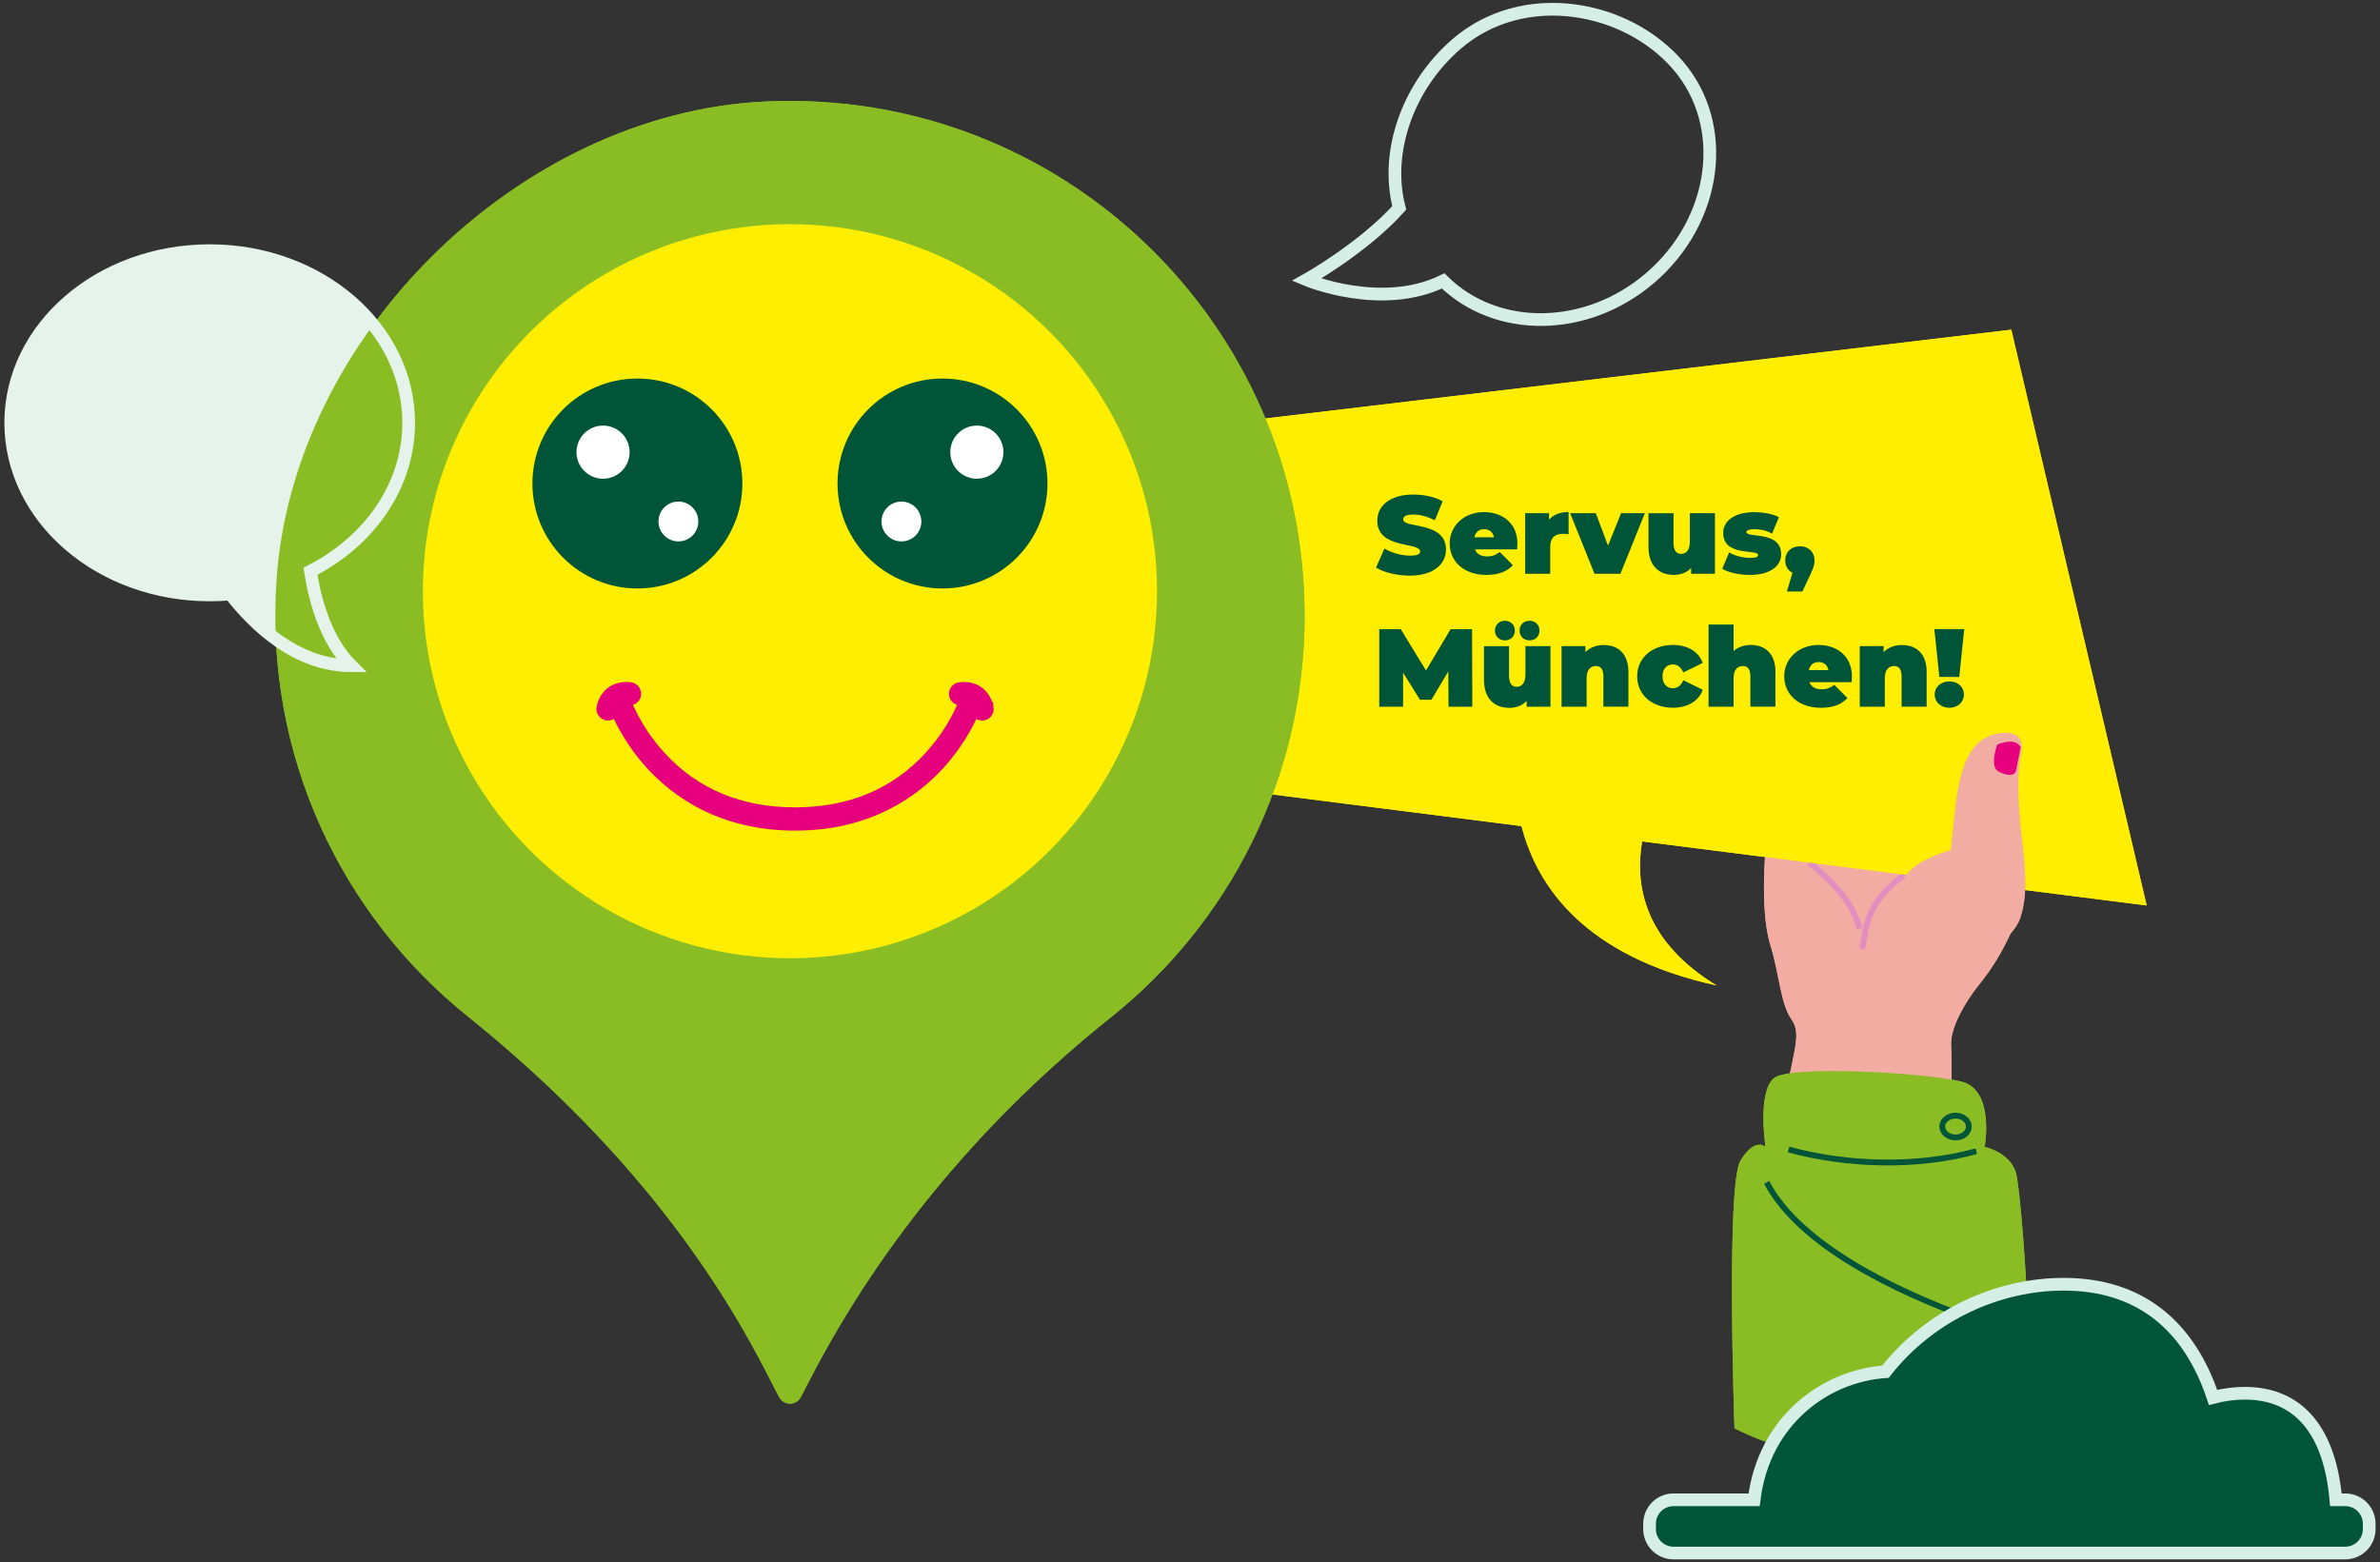 <?xml version="1.0" encoding="UTF-8"?>
<svg id="Ebene_1" data-name="Ebene 1" xmlns="http://www.w3.org/2000/svg" viewBox="0 0 372.72 244.69">
  <rect x="0" y="0" width="372.72" height="244.69" fill="#333333" stroke="none"/>
  <defs>
    <style>
      .cls-1, .cls-2 {
        stroke: #d5eee6;
      }

      .cls-1, .cls-2, .cls-3, .cls-4, .cls-5, .cls-6, .cls-7 {
        stroke-miterlimit: 10;
      }

      .cls-1, .cls-2, .cls-5, .cls-7 {
        stroke-width: 1.99px;
      }

      .cls-1, .cls-8 {
        fill: #005538;
      }

      .cls-2, .cls-3, .cls-4, .cls-6, .cls-7 {
        fill: none;
      }

      .cls-9 {
        fill: #8abd24;
      }

      .cls-3 {
        stroke-width: 1px;
      }

      .cls-3, .cls-4 {
        stroke: #005538;
      }

      .cls-4, .cls-6 {
        stroke-width: .91px;
      }

      .cls-10 {
        fill: #f2aca2;
      }

      .cls-5 {
        stroke: #e6007e;
      }

      .cls-5, .cls-11 {
        fill: #e6007e;
      }

      .cls-12 {
        fill: #e5f3eb;
      }

      .cls-6 {
        stroke: #e28fc0;
      }

      .cls-13 {
        fill: #fe0;
      }

      .cls-14 {
        fill: #fff;
      }

      .cls-7 {
        stroke: #e5f3eb;
      }
    </style>
  </defs>
  <g id="Hand_Holding_Speech_Bubble" data-name="Hand Holding Speech Bubble">
    <path class="cls-10" d="M310.1,132.11l5.76,11.64s-1.69,5.25-5.94,10.49c-2.1,2.59-4.54,6.76-4.37,9.49.17,2.73,0,10.92,0,10.92,0,0-19.04,1.15-26.37-.29,1.4-9.2,3.14-12.22,1.4-14.66-1.75-2.44-1.93-7.18-3.32-11.64-1.92-6.18-.52-17.68-.52-17.68l33.36,1.72Z"/>
    <path id="path8" class="cls-6" d="M291.21,145.45c-1.1-4.29-4.32-7.43-7.85-10.34"/>
    <path id="path7" class="cls-6" d="M301.32,134.97c-4.42,2.81-7.9,5.38-9.07,10.19-.27,1.12-.32,2.51-.7,3.45"/>
    <path class="cls-13" d="M336.18,141.82l-79.02-10.03c-1.2,7.11.5,15.76,11.66,22.56-20.64-4.54-28.11-15.48-30.54-24.96l-75.34-9.57-6.39-49.32,158.43-18.86,21.2,90.18Z"/>
    <path class="cls-10" d="M305.47,133.17c.99-7.23.65-17.62,7.93-18.34h0c1.55-.15,3.68,0,3.12,3.03-.57,3.03-.57,6.21-.14,10.99.43,4.78,1.56,10.26,0,14.92-1.56,4.66-11.19,8.98-11.19,8.98l-7.37-11.77s-2.41-4.9,7.65-7.81Z"/>
    <path class="cls-11" d="M316.45,117.03s-.57,2.89-.74,3.7c-.16.81-1.39.87-2.78.07-1.39-.81-.16-4.17-.16-4.17,0,0,2.78-1.28,3.68.4Z"/>
    <path class="cls-9" d="M276.49,179.64s-1.31-8.6,1.31-10.76c2.61-2.15,24.18-.81,29.41.54,5.23,1.34,3.59,10.22,3.59,10.22,0,0,3.92.81,4.9,4.03.98,3.23,3.34,38.62,1.47,39.71-22.26,13-45.54.33-45.54.33,0,0-1.35-38.16.94-41.92,2.29-3.76,3.92-2.15,3.92-2.15Z"/>
    <path id="path27" class="cls-3" d="M309.5,180.31c-9.34,2.59-20.36,2.21-29.41-.27"/>
    <ellipse class="cls-3" cx="306.25" cy="176.45" rx="2.08" ry="1.71"/>
    <path id="path29" class="cls-3" d="M308.33,206.39c-11.34-4.11-26.51-11.33-31.66-21.2"/>
  </g>
  <path class="cls-2" d="M228.16,6.84c-7.63,6.55-11.34,16.94-9.03,25.72-5.69,6.33-14.53,11.26-14.53,11.26,0,0,11.73,4.92,21.41.18,8.28,8.19,22.42,8.11,32.42-.47,10.47-8.99,12.43-23.89,4.37-33.28-8.06-9.4-24.17-12.39-34.65-3.4Z"/>
  <g id="Hand_Holding_Speech_Bubble-2" data-name="Hand Holding Speech Bubble">
    <path class="cls-10" d="M310.1,132.11l5.76,11.64s-1.69,5.25-5.94,10.49c-2.1,2.59-4.54,6.76-4.37,9.49.17,2.73,0,10.92,0,10.92,0,0-19.04,1.15-26.37-.29,1.4-9.2,3.14-12.22,1.4-14.66-1.75-2.44-1.93-7.18-3.32-11.64-1.92-6.18-.52-17.68-.52-17.68l33.36,1.72Z"/>
    <path id="path8-2" data-name="path8" class="cls-6" d="M291.21,145.45c-1.1-4.29-4.32-7.43-7.85-10.34"/>
    <path id="path7-2" data-name="path7" class="cls-6" d="M301.32,134.97c-4.42,2.81-7.9,5.38-9.07,10.19-.27,1.12-.32,2.51-.7,3.45"/>
    <path class="cls-13" d="M336.18,141.82l-79.02-10.03c-1.2,7.11.5,15.76,11.66,22.56-20.64-4.54-28.11-15.48-30.54-24.96l-75.34-9.57-6.39-49.32,158.43-18.86,21.2,90.18Z"/>
    <path class="cls-10" d="M305.47,133.17c.99-7.23.65-17.62,7.93-18.34h0c1.55-.15,3.68,0,3.12,3.03-.57,3.03-.57,6.21-.14,10.99.43,4.78,1.56,10.26,0,14.92-1.56,4.66-11.19,8.98-11.19,8.98l-7.37-11.77s-2.41-4.9,7.65-7.81Z"/>
    <path class="cls-11" d="M316.45,117.03s-.57,2.89-.74,3.7c-.16.81-1.39.87-2.78.07-1.39-.81-.16-4.17-.16-4.17,0,0,2.78-1.28,3.68.4Z"/>
    <path class="cls-9" d="M276.49,179.64s-1.31-8.6,1.31-10.76c2.61-2.15,24.18-.81,29.41.54,5.23,1.34,3.59,10.22,3.59,10.22,0,0,3.92.81,4.9,4.03.98,3.23,3.34,38.62,1.47,39.71-22.26,13-45.54.33-45.54.33,0,0-1.35-38.16.94-41.92,2.29-3.76,3.92-2.15,3.92-2.15Z"/>
    <path id="path27-2" data-name="path27" class="cls-4" d="M309.5,180.31c-9.34,2.59-20.36,2.21-29.41-.27"/>
    <ellipse class="cls-4" cx="306.25" cy="176.45" rx="2.08" ry="1.71"/>
    <path id="path29-2" data-name="path29" class="cls-4" d="M308.33,206.39c-11.34-4.11-26.51-11.33-31.66-21.2"/>
  </g>
  <g>
    <g>
      <path class="cls-9" d="M204.3,96.41c0-45.83-38.26-82.73-84.58-80.5-38.36,1.85-73.86,36.66-76.42,74.98-1.84,27.61,10.25,52.46,29.93,68.28,18.97,15.24,35.27,33.52,46.45,55.14l2.33,4.5c.72,1.39,2.7,1.39,3.41,0l1.37-2.65c11.44-22.13,27.71-41.28,47.18-56.82,18.48-14.75,30.34-37.45,30.34-62.94Z"/>
      <circle class="cls-13" cx="123.71" cy="92.6" r="57.49"/>
      <g>
        <g>
          <circle class="cls-8" cx="147.6" cy="75.73" r="16.44"/>
          <g>
            <path class="cls-14" d="M152.98,66.66c-2.3,0-4.16,1.86-4.16,4.16s1.86,4.16,4.16,4.16,4.16-1.86,4.16-4.16-1.86-4.16-4.16-4.16Z"/>
            <circle class="cls-14" cx="141.17" cy="81.68" r="3.12"/>
          </g>
        </g>
        <g>
          <circle class="cls-8" cx="99.82" cy="75.73" r="16.44"/>
          <g>
            <path class="cls-14" d="M94.44,66.66c2.3,0,4.16,1.86,4.16,4.16s-1.86,4.16-4.16,4.16c-2.3,0-4.16-1.86-4.16-4.16,0-2.3,1.86-4.16,4.16-4.16Z"/>
            <circle class="cls-14" cx="106.24" cy="81.68" r="3.12"/>
          </g>
        </g>
      </g>
      <path class="cls-12" d="M32.84,39.26c17.21,0,31.16,12.07,31.16,26.96,0,9.91-6.18,18.56-15.38,23.25.7,4.52,2.37,10.78,6.39,14.8-8.59,0-15.2-6.4-18.96-11.23-1.06.09-2.12.14-3.21.14-17.21,0-31.16-12.07-31.16-26.96s13.95-26.96,31.16-26.96Z"/>
    </g>
    <path class="cls-11" d="M154.61,110.94c-.12-.98-1.12-3.46-4.27-3.09-.45.05-.78.46-.72.91.05.45.46.78.91.72.3-.03.57-.03.8,0-.12.37-1.66,4.72-5.55,9.01-5.4,5.95-12.56,8.96-21.27,8.96s-15.87-3.01-21.27-8.96c-3.9-4.29-5.43-8.64-5.55-9.01.23-.03.5-.04.8,0,.45.05.86-.27.91-.72.05-.45-.27-.86-.72-.91-3.15-.37-4.15,2.11-4.27,3.09-.06.45.27.86.72.92.03,0,.07,0,.1,0,.41,0,.77-.31.82-.73,0-.08.06-.37.23-.7.5,1.32,2.15,5.2,5.7,9.12,3.94,4.36,11.05,9.55,22.54,9.55s18.6-5.2,22.54-9.55c3.54-3.92,5.2-7.79,5.69-9.11.16.3.22.59.23.7.05.42.41.72.82.72.03,0,.07,0,.1,0,.45-.05.77-.47.72-.92Z"/>
  </g>
  <g>
    <g>
      <path class="cls-9" d="M204.3,96.41c0-45.83-38.26-82.73-84.58-80.5-38.36,1.85-73.86,36.66-76.42,74.98-1.84,27.61,10.25,52.46,29.93,68.28,18.97,15.24,35.27,33.52,46.45,55.14l2.33,4.5c.72,1.39,2.7,1.39,3.41,0l1.37-2.65c11.44-22.13,27.71-41.28,47.18-56.82,18.48-14.75,30.34-37.45,30.34-62.94Z"/>
      <circle class="cls-13" cx="123.71" cy="92.6" r="57.49"/>
      <g>
        <g>
          <circle class="cls-8" cx="147.6" cy="75.73" r="16.44"/>
          <g>
            <path class="cls-14" d="M152.98,66.66c-2.3,0-4.16,1.86-4.16,4.16s1.86,4.16,4.16,4.16,4.16-1.86,4.16-4.16-1.86-4.16-4.16-4.16Z"/>
            <circle class="cls-14" cx="141.17" cy="81.68" r="3.12"/>
          </g>
        </g>
        <g>
          <circle class="cls-8" cx="99.82" cy="75.73" r="16.44"/>
          <g>
            <path class="cls-14" d="M94.44,66.66c2.3,0,4.16,1.86,4.16,4.16s-1.86,4.16-4.16,4.16c-2.3,0-4.16-1.86-4.16-4.16,0-2.3,1.86-4.16,4.16-4.16Z"/>
            <circle class="cls-14" cx="106.24" cy="81.68" r="3.12"/>
          </g>
        </g>
      </g>
      <path class="cls-7" d="M32.84,39.26c17.21,0,31.16,12.07,31.16,26.96,0,9.91-6.18,18.56-15.38,23.25.7,4.52,2.37,10.78,6.39,14.8-8.59,0-15.2-6.4-18.96-11.23-1.06.09-2.12.14-3.21.14-17.21,0-31.16-12.07-31.16-26.96s13.95-26.96,31.16-26.96Z"/>
    </g>
    <path class="cls-5" d="M154.61,110.94c-.12-.98-1.12-3.46-4.27-3.09-.45.05-.78.46-.72.91.05.45.46.78.91.72.3-.03.57-.03.8,0-.12.37-1.66,4.72-5.55,9.01-5.4,5.95-12.56,8.96-21.27,8.96s-15.87-3.01-21.27-8.96c-3.9-4.29-5.43-8.64-5.55-9.01.23-.03.5-.04.8,0,.45.05.86-.27.91-.72.05-.45-.27-.86-.72-.91-3.15-.37-4.15,2.11-4.27,3.09-.06.45.27.86.72.92.03,0,.07,0,.1,0,.41,0,.77-.31.82-.73,0-.08.06-.37.23-.7.5,1.32,2.15,5.2,5.7,9.12,3.94,4.36,11.05,9.55,22.54,9.55s18.6-5.2,22.54-9.55c3.54-3.92,5.2-7.79,5.69-9.11.16.3.22.59.23.7.05.42.41.72.82.72.03,0,.07,0,.1,0,.45-.05.77-.47.72-.92Z"/>
  </g>
  <path class="cls-1" d="M367.28,234.91h-1.47c-.95-10.81-5.82-16.66-14.22-16.69-1.66,0-3.35.22-5.01.66-3.86-11.55-11.73-17.69-23.28-17.73-10.2-.04-20.97,4.68-28.03,13.7-9.37.63-19.05,7.61-20.57,20.06h-12.62c-2.07,0-3.75,1.68-3.75,3.75v.83c0,2.07,1.68,3.76,3.75,3.76h105.2c2.07,0,3.75-1.68,3.75-3.76v-.83c0-2.07-1.68-3.75-3.75-3.75Z"/>
  <g>
    <path class="cls-8" d="M215.49,88.9l1.32-2.98c1.14.68,2.67,1.11,4.01,1.11,1.16,0,1.58-.24,1.58-.66,0-1.53-6.71-.29-6.71-4.82,0-2.25,1.89-4.09,5.66-4.09,1.63,0,3.31.35,4.58,1.06l-1.23,2.97c-1.2-.61-2.32-.9-3.38-.9-1.2,0-1.58.35-1.58.76,0,1.46,6.71.24,6.71,4.72,0,2.22-1.89,4.09-5.65,4.09-2.03,0-4.08-.5-5.29-1.25Z"/>
    <path class="cls-8" d="M237.57,86.04h-6.59c.28.73.94,1.11,1.91,1.11.87,0,1.35-.23,1.98-.69l2.05,2.06c-.92,1.01-2.26,1.53-4.15,1.53-3.49,0-5.74-2.1-5.74-4.93s2.31-4.91,5.38-4.91c2.81,0,5.22,1.7,5.22,4.91,0,.28-.03.64-.05.92ZM230.91,84.15h3.05c-.16-.8-.73-1.27-1.53-1.27s-1.37.47-1.53,1.27Z"/>
    <path class="cls-8" d="M245.65,80.21v3.47c-.35-.05-.59-.07-.87-.07-1.18,0-2.01.54-2.01,2.05v4.21h-3.92v-9.49h3.73v1.02c.69-.8,1.75-1.2,3.07-1.2Z"/>
    <path class="cls-8" d="M257.59,80.38l-3.82,9.49h-4.06l-3.82-9.49h4.02l1.91,5.08,2.05-5.08h3.71Z"/>
    <path class="cls-8" d="M268.57,80.38v9.49h-3.73v-.9c-.71.73-1.66,1.08-2.69,1.08-2.27,0-3.99-1.34-3.99-4.42v-5.24h3.92v4.56c0,1.35.47,1.8,1.23,1.8.68,0,1.33-.5,1.33-1.91v-4.46h3.92Z"/>
    <path class="cls-8" d="M269.71,89.11l1.08-2.58c.9.54,2.19.85,3.31.85.95,0,1.22-.17,1.22-.45,0-.97-5.46.33-5.46-3.47,0-1.79,1.67-3.24,4.86-3.24,1.39,0,2.86.26,3.87.78l-1.08,2.58c-.97-.54-1.94-.69-2.74-.69-1.01,0-1.28.23-1.28.45,0,.99,5.45-.29,5.45,3.5,0,1.72-1.61,3.21-4.91,3.21-1.63,0-3.33-.38-4.3-.94Z"/>
    <path class="cls-8" d="M284.16,87.79c0,.56-.07.97-.68,2.27l-1.21,2.58h-2.43l.87-2.93c-.69-.33-1.13-1.01-1.13-1.93,0-1.35.97-2.22,2.29-2.22s2.29.87,2.29,2.22Z"/>
    <path class="cls-8" d="M226.85,110.69l-.04-5.53-2.64,4.44h-1.8l-2.64-4.25v5.34h-3.73v-12.14h3.37l3.95,6.47,3.85-6.47h3.36l.04,12.14h-3.73Z"/>
    <path class="cls-8" d="M242.81,101.2v9.49h-3.73v-.9c-.71.73-1.67,1.08-2.69,1.08-2.27,0-3.99-1.34-3.99-4.42v-5.24h3.92v4.56c0,1.35.47,1.8,1.23,1.8.68,0,1.34-.5,1.34-1.91v-4.46h3.92ZM234.12,98.77c0-.92.68-1.54,1.56-1.54s1.56.62,1.56,1.54-.68,1.53-1.56,1.53-1.56-.61-1.56-1.53ZM237.97,98.77c0-.92.68-1.54,1.56-1.54s1.56.62,1.56,1.54-.68,1.53-1.56,1.53-1.56-.61-1.56-1.53Z"/>
    <path class="cls-8" d="M255.02,105.27v5.41h-3.92v-4.73c0-1.18-.45-1.63-1.16-1.63-.8,0-1.47.5-1.47,1.91v4.46h-3.92v-9.49h3.73v.94c.75-.75,1.75-1.11,2.86-1.11,2.19,0,3.88,1.27,3.88,4.25Z"/>
    <path class="cls-8" d="M256.39,105.93c0-2.88,2.32-4.91,5.6-4.91,2.31,0,4.04,1.06,4.67,2.81l-3.04,1.49c-.4-.88-.97-1.25-1.65-1.25-.89,0-1.61.62-1.61,1.86s.73,1.87,1.61,1.87c.68,0,1.25-.36,1.65-1.25l3.04,1.49c-.62,1.75-2.36,2.81-4.67,2.81-3.28,0-5.6-2.03-5.6-4.93Z"/>
    <path class="cls-8" d="M278.04,105.27v5.41h-3.92v-4.73c0-1.18-.45-1.63-1.16-1.63-.8,0-1.47.5-1.47,1.91v4.46h-3.92v-12.87h3.92v4.14c.73-.62,1.65-.94,2.67-.94,2.19,0,3.89,1.27,3.89,4.25Z"/>
    <path class="cls-8" d="M289.96,106.85h-6.59c.28.73.94,1.11,1.91,1.11.87,0,1.35-.23,1.98-.69l2.05,2.06c-.92,1.01-2.26,1.53-4.15,1.53-3.49,0-5.74-2.1-5.74-4.93s2.31-4.91,5.38-4.91c2.81,0,5.22,1.7,5.22,4.91,0,.28-.04.64-.05.92ZM283.29,104.96h3.05c-.16-.8-.73-1.27-1.53-1.27s-1.37.47-1.53,1.27Z"/>
    <path class="cls-8" d="M301.72,105.27v5.41h-3.92v-4.73c0-1.18-.45-1.63-1.16-1.63-.8,0-1.47.5-1.47,1.91v4.46h-3.92v-9.49h3.73v.94c.75-.75,1.75-1.11,2.86-1.11,2.19,0,3.89,1.27,3.89,4.25Z"/>
    <path class="cls-8" d="M302.93,98.54h4.68l-.78,7.49h-3.12l-.78-7.49ZM302.98,108.78c0-1.16.94-2.05,2.29-2.05s2.29.88,2.29,2.05-.94,2.08-2.29,2.08-2.29-.94-2.29-2.08Z"/>
  </g>
</svg>